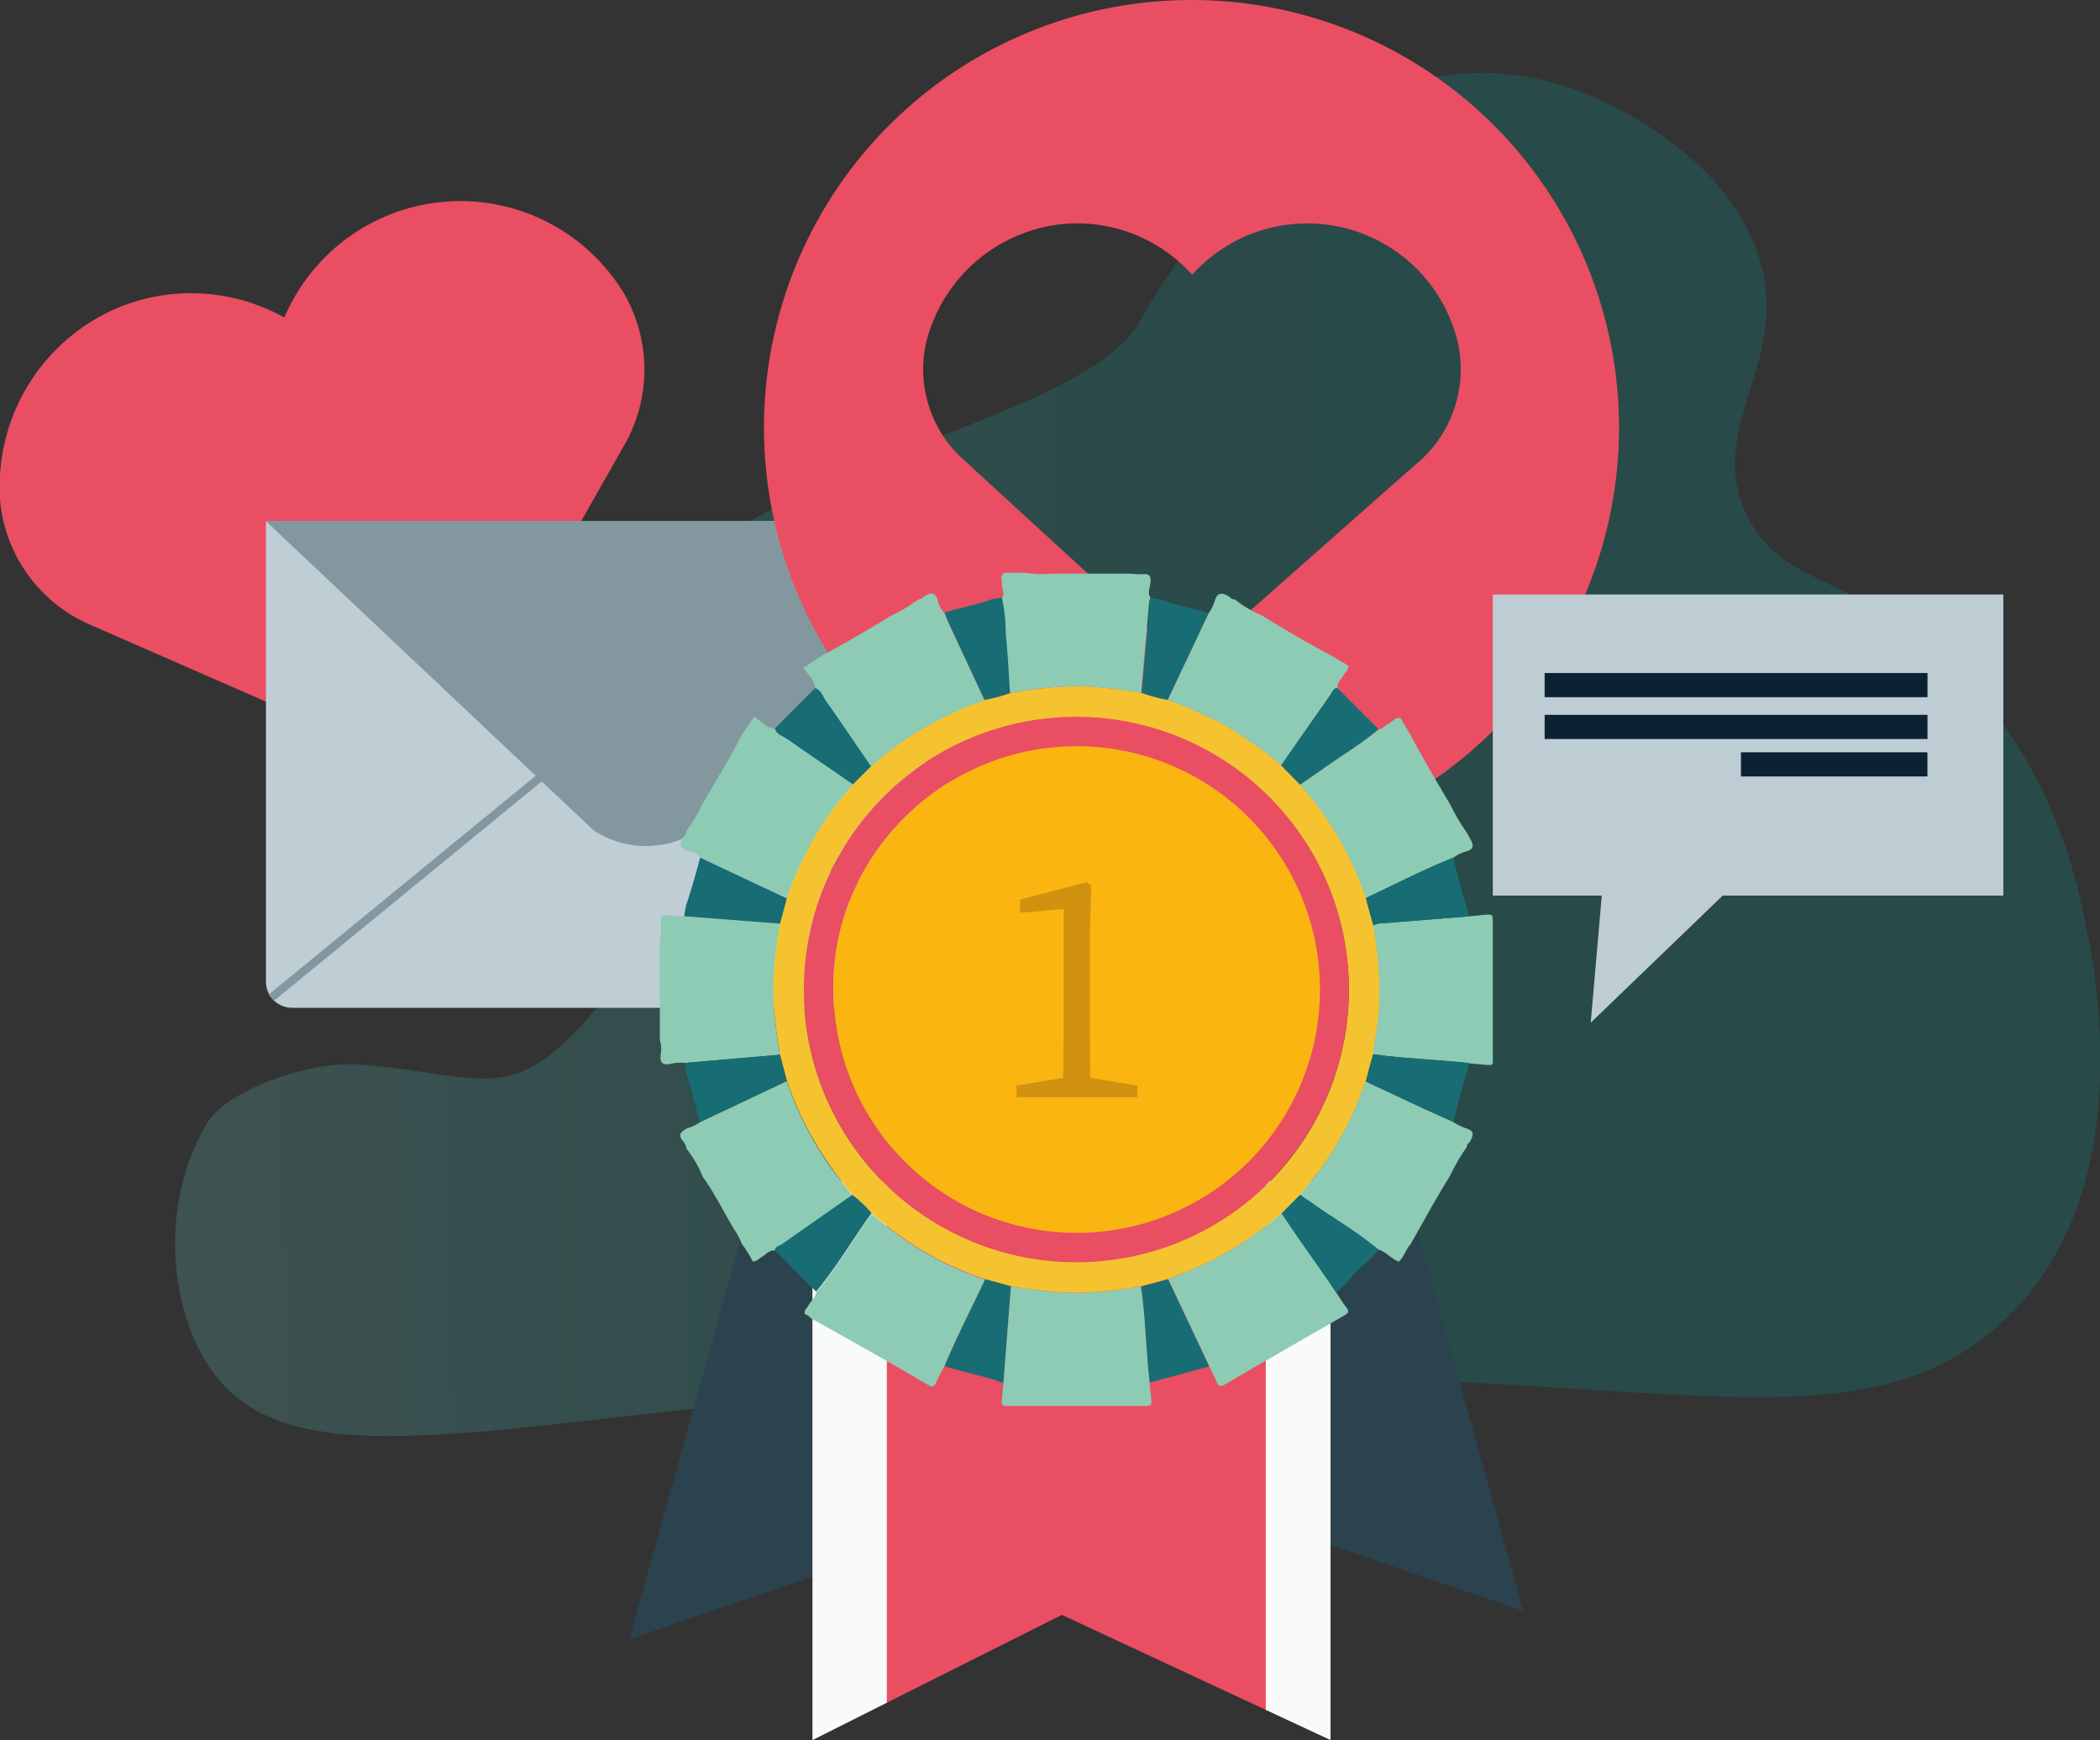 <svg xmlns="http://www.w3.org/2000/svg" xmlns:xlink="http://www.w3.org/1999/xlink" viewBox="0 0 240.68 199.38"><rect x="0" y="0" width="240.68" height="199.38" fill="#333333" stroke="none"/><defs><style>.cls-1{opacity:0.21;fill:url(#Dégradé_sans_nom_53);}.cls-2{fill:#ea4e63;}.cls-3{fill:#bfced4;}.cls-4{fill:#83989e;}.cls-5{fill:none;stroke:#83989e;stroke-miterlimit:10;stroke-width:0.94px;}.cls-6{fill:#becdd3;}.cls-7{fill:#0c2232;}.cls-8{fill:#2b434f;}.cls-9{fill:#f9fafa;}.cls-10{fill:#8dcbb4;}.cls-11{fill:#176d73;}.cls-12{fill:#f5c32f;}.cls-13{fill:#fab511;}.cls-14{fill:#d19111;}</style><linearGradient id="Dégradé_sans_nom_53" x1="1300.86" y1="-884.14" x2="1879.11" y2="-889.16" gradientTransform="matrix(0.69, 0, 0.01, 0.74, -989.67, 740.91)" gradientUnits="userSpaceOnUse"><stop offset="0" stop-color="#fff"/><stop offset="0.01" stop-color="#fcfefe"/><stop offset="0.15" stop-color="#b1e2e0"/><stop offset="0.28" stop-color="#72cbc7"/><stop offset="0.4" stop-color="#41b9b4"/><stop offset="0.51" stop-color="#1daca6"/><stop offset="0.59" stop-color="#08a49d"/><stop offset="0.65" stop-color="#00a19a"/><stop offset="0.67" stop-color="#00a19a"/><stop offset="0.83" stop-color="#00a19a"/></linearGradient></defs><title>Fichier 2</title><g id="Calque_2" data-name="Calque 2"><g id="Calque_1-2" data-name="Calque 1"><path class="cls-1" d="M23.64,128.83C17.83,138.8,19.7,151.56,25,158c11.39,13.83,41.39,1.75,101-.12,61.45-1.93,85.28,9.18,102.61-5.6s11.23-42.47,10.4-46.48c-1.19-5.78-4.39-21.24-18.81-32.55-9.64-7.55-15.82-6.61-19.65-13.57-5.74-10.41,5.09-18,.94-30.52C197.36,16.79,182.53,11,181,10.45c-22.31-8.36-41.21,9.93-50.29,26.28C123,50.6,72.54,53.84,68.92,80.5,67.09,94,73.55,109,70,113.52c-11.11,14.12-13.78,9.64-28.85,8.46C35.8,121.56,26.05,124.71,23.64,128.83Z"/><path class="cls-2" d="M50,88.94,71.47,51.15a17.44,17.44,0,0,0-.24-18l-.15-.21a21.91,21.91,0,0,0-38.49,3.45,21.89,21.89,0,0,0-19.11-1.11A22.22,22.22,0,0,0,0,57c0,.09,0,.17,0,.26A17.24,17.24,0,0,0,10.48,71.65Z"/><path class="cls-3" d="M111.35,115.48H33.48a3,3,0,0,1-3-3V59.69h83.94v52.82A3,3,0,0,1,111.35,115.48Z"/><path class="cls-4" d="M68,95.12,30.45,59.69h83.94L80.1,95.12A10.94,10.94,0,0,1,68,95.12Z"/><polyline class="cls-5" points="31.09 114.32 72.42 80.47 113.62 114.48"/><path class="cls-2" d="M143.54.5A49.62,49.62,0,0,0,136.6,0a49,49,0,1,0,6.94.5Zm19,52.46-26.37,23.3L110.45,52.69a13.91,13.91,0,0,1-4.22-13.78l.06-.2a18,18,0,0,1,16-13.08,17.72,17.72,0,0,1,14.34,5.85A17.74,17.74,0,0,1,167,38.91c0,.07,0,.13.05.2A14.11,14.11,0,0,1,162.51,53Z"/><polygon class="cls-6" points="171.09 102.62 183.58 102.62 182.31 117.19 197.44 102.62 229.6 102.62 229.6 68.12 171.09 68.12 171.09 102.62"/><rect class="cls-7" x="177.03" y="77.12" width="43.88" height="2.77" transform="translate(397.94 157.01) rotate(-180)"/><rect class="cls-7" x="177.03" y="81.91" width="43.88" height="2.77" transform="translate(397.94 166.59) rotate(-180)"/><rect class="cls-7" x="199.54" y="86.2" width="21.37" height="2.77" transform="translate(420.44 175.17) rotate(-180)"/><polygon class="cls-8" points="124.67 171.02 96.11 179.63 72.12 187.83 89.32 126.1 131.16 137.75 124.67 171.02"/><polygon class="cls-8" points="122.04 167.79 150.61 176.4 174.59 184.59 157.4 122.86 115.55 134.52 122.04 167.79"/><polygon class="cls-2" points="152.49 199.38 121.7 185.04 93.12 199.38 93.12 135.3 152.49 135.3 152.49 199.38"/><polygon class="cls-9" points="101.64 135.3 93.12 135.3 93.12 199.38 101.64 195.1 101.64 135.3"/><polygon class="cls-9" points="145.07 135.3 145.07 195.92 152.49 199.38 152.49 135.3 145.07 135.3"/><path class="cls-10" d="M153.14,148.09c.37.56.71,1.15,1.13,1.68s.25.73-.26,1q-6.81,3.9-13.59,7.85c-.54.32-.78.23-1-.32s-.55-1.17-.83-1.76q-2.35-5-4.72-10c.85-.32,1.7-.62,2.53-1A37.53,37.53,0,0,0,146.86,139c.63.93,1.26,1.87,1.9,2.8Z"/><path class="cls-11" d="M115.87,147.37,115,158.5c-2-.8-4-1.13-6-1.73l-.74-.22c1.15-2.77,2.49-5.46,3.78-8.16l.87-1.84Z"/><path class="cls-11" d="M131.75,158.42c-.41-3.68-.46-7.38-1-11l3.11-.84q2.35,5,4.72,10Z"/><path class="cls-11" d="M153.14,148.09l-4.38-6.26c-.64-.93-1.27-1.87-1.9-2.8l2.15-2.16,4.7,3.24a43.37,43.37,0,0,1,4.3,3.1c-1.23,1.39-2.72,2.54-3.87,4Z"/><path class="cls-11" d="M112.84,80.21q-2.1-4.47-4.19-9c-.15-.32-.26-.66-.39-1,1.77-.61,3.65-.87,5.41-1.55l1.16-.21a18.89,18.89,0,0,1,.5,4.18c.25,2.24.33,4.49.49,6.74A18.18,18.18,0,0,1,112.84,80.21Z"/><path class="cls-12" d="M112.84,80.21a18.18,18.18,0,0,0,3-.79,43.44,43.44,0,0,1,8.29-.78,52.5,52.5,0,0,1,6.73.76,19.52,19.52,0,0,0,3,.8,58.6,58.6,0,0,1,5.77,2.48,44,44,0,0,1,7.23,5c.72.74,1.45,1.48,2.18,2.21l1.53,1.87a36.58,36.58,0,0,1,6,11.14l.84,3.08a40.14,40.14,0,0,1,.64,9.91c-.14,1.65-.44,3.26-.65,4.89l-.85,3.11c-.3.81-.6,1.63-.92,2.44A37.11,37.11,0,0,1,149,136.87L146.86,139a37.53,37.53,0,0,1-10.46,6.55c-.83.34-1.68.64-2.53,1l-3.11.84a43.45,43.45,0,0,1-7.88.75,49.92,49.92,0,0,1-7-.76l-3-.82a36.55,36.55,0,0,1-11.11-6c-.63-.5-1.25-1-1.87-1.53a15,15,0,0,0-2.26-2.17c-.79-1-1.58-2-2.35-3.06a38.21,38.21,0,0,1-5.12-10c-.26-1-.53-2-.79-3a54.14,54.14,0,0,1-.76-6.73,42,42,0,0,1,.78-8.29l.78-2.9a37.52,37.52,0,0,1,7.57-13l2.12-2.12A38,38,0,0,1,112.84,80.21ZM92.13,113.37a31.23,31.23,0,1,0,31.34-31.19A31.11,31.11,0,0,0,92.13,113.37Z"/><path class="cls-11" d="M133.84,80.2a19.52,19.52,0,0,1-3-.8l.93-10.46a1.4,1.4,0,0,1,.16-.43l1.17.21c1.76.68,3.64.94,5.42,1.55Z"/><path class="cls-11" d="M97.64,136.87A15,15,0,0,1,99.9,139c-2.15,3-4,6.16-6.36,9l-4.73-4.74c0-.45.42-.54.69-.73Z"/><path class="cls-11" d="M99.87,87.77c-.71.7-1.42,1.41-2.12,2.12-2.55-1.75-5.1-3.48-7.62-5.25-.48-.33-1.15-.48-1.33-1.16l4.66-4.67c.68.19.83.86,1.16,1.34C96.39,82.67,98.12,85.23,99.87,87.77Z"/><path class="cls-2" d="M92.13,113.37a31.23,31.23,0,1,1,31.38,31.23A31.17,31.17,0,0,1,92.13,113.37Zm3.39,0A27.86,27.86,0,1,0,123.8,85.51C108.05,85.29,95.33,98.21,95.52,113.37Z"/><path class="cls-10" d="M114.83,68.5c.37-.48,0-1,0-1.47s-.24-.94.18-1.34l.26-.06h2.24a12.87,12.87,0,0,0,3.16.1c2.84,0,5.67,0,8.51,0,.64,0,1.29.1,1.92.06s.8.24.77.84-.41,1.26,0,1.88a1.4,1.4,0,0,0-.16.43l-.93,10.46a52.5,52.5,0,0,0-6.73-.76,43.44,43.44,0,0,0-8.29.78c-.16-2.25-.24-4.5-.49-6.74A18.89,18.89,0,0,0,114.83,68.5Z"/><path class="cls-10" d="M108.23,156.55c-.3.6-.66,1.18-.91,1.8s-.48.62-1,.32c-2.9-1.7-5.8-3.37-8.71-5-1.57-.9-3.15-1.77-4.72-2.65a1.35,1.35,0,0,0-.66-.45c-.09-.44.26-.7.44-1,.28-.5.78-.86.87-1.47,2.35-2.84,4.21-6,6.36-9,.62.5,1.24,1,1.87,1.52a36.55,36.55,0,0,0,11.11,6l-.87,1.84C110.72,151.09,109.38,153.78,108.23,156.55Z"/><path class="cls-10" d="M131.75,158.42c.07.67.13,1.34.21,2,.06.5-.1.69-.63.69q-7.94,0-15.88,0c-.51,0-.71-.15-.64-.67s.13-1.28.19-1.92l.87-11.13a49.92,49.92,0,0,0,7,.76,43.45,43.45,0,0,0,7.88-.75C131.29,151,131.34,154.74,131.75,158.42Z"/><path class="cls-10" d="M94.23,75.1q4-2.13,7.77-4.49a17.4,17.4,0,0,0,3.22-1.91,1,1,0,0,0,.68-.35c.63-.39,1.22-.63,1.55.35a3.13,3.13,0,0,0,.81,1.56c.13.33.24.67.39,1q2.09,4.48,4.19,9a38,38,0,0,0-13,7.56c-1.75-2.54-3.48-5.1-5.25-7.62-.33-.48-.48-1.15-1.16-1.34-.08-1-.88-1.57-1.35-2.34Z"/><path class="cls-10" d="M133.84,80.2l4.68-9.93a4.91,4.91,0,0,0,.73-1.51c.33-1,.95-.79,1.62-.4a.86.86,0,0,0,.68.34,12.52,12.52,0,0,0,3,1.78c2.62,1.62,5.29,3.18,8,4.63l2,1.17c0,.45-.37.74-.57,1.1s-.77.8-.66,1.44c-.48,0-.58.48-.79.78q-2.85,4-5.66,8.11a43.47,43.47,0,0,0-7.23-5A58.6,58.6,0,0,0,133.84,80.2Z"/><path class="cls-10" d="M149,136.87a37.11,37.11,0,0,0,6.58-10.52c.32-.81.62-1.63.92-2.44l5.61,2.63c1.46.68,2.93,1.33,4.4,2a6.61,6.61,0,0,0,1.58.77c1.07.32.65,1,.34,1.57a.79.79,0,0,0-.34.59,21.59,21.59,0,0,0-1.93,3.32c-1.59,2.53-3,5.15-4.49,7.77-.56.6-.73,1.46-1.35,2-.87-.3-1.43-1.11-2.32-1.37a43.37,43.37,0,0,0-4.3-3.1Z"/><path class="cls-10" d="M88.81,143.3c-.64-.09-1,.42-1.44.69s-.64.56-1.1.55a12,12,0,0,0-1.25-2,6.93,6.93,0,0,0-.9-1.7c-1.19-2-2.22-4.11-3.58-6a13.08,13.08,0,0,0-1.85-3.2,1.77,1.77,0,0,0-.51-1c-.52-.74,0-1,.55-1.35a4.88,4.88,0,0,0,1.53-.72l9.91-4.69a38.21,38.21,0,0,0,5.12,10c.77,1,1.56,2,2.35,3.06l-8.14,5.7C89.23,142.76,88.82,142.85,88.81,143.3Z"/><path class="cls-10" d="M89.4,105.84a42,42,0,0,0-.78,8.29,54.14,54.14,0,0,0,.76,6.73l-10.91.94a4.52,4.52,0,0,0-1.64.11c-.79.13-1.21,0-1.12-1a3.47,3.47,0,0,0-.09-1.72c0-1.28,0-2.56,0-3.83V107.6a4,4,0,0,0,.09-1.82c-.06-.81.27-1,1-.91a5.31,5.31,0,0,0,1.73.12Z"/><path class="cls-10" d="M86.46,82.12c.76.48,1.33,1.29,2.34,1.36.18.68.85.83,1.33,1.16,2.52,1.77,5.07,3.5,7.62,5.25a37.52,37.52,0,0,0-7.57,13l-9.93-4.67a2.7,2.7,0,0,0-1.52-.72c-.86-.37-.92-.93-.4-1.63a1,1,0,0,0,.36-.69,15.72,15.72,0,0,0,1.77-3c.21-.33.43-.64.61-1,1.31-2.32,2.78-4.56,3.94-7Z"/><path class="cls-10" d="M156.53,102.91a36.65,36.65,0,0,0-6-11.13L149,89.91l2.62-1.81c2.13-1.51,4.38-2.85,6.39-4.54.43,0,.64-.39,1-.54.51-.24.83-.83,1.5-.76l1.17,2c1.44,2.7,3,5.34,4.57,8a22.8,22.8,0,0,0,1.84,3.12l.34.61c.32.61.72,1.25-.34,1.56a4.35,4.35,0,0,0-1.58.79C163.12,99.65,159.85,101.35,156.53,102.91Z"/><path class="cls-10" d="M157.36,120.8c.21-1.63.51-3.24.65-4.89a40.14,40.14,0,0,0-.64-9.91,6.8,6.8,0,0,1,.75-.18l10.23-.82,2.08-.2.1,0,.09,0,.4.06.07.57v16.37a.22.22,0,0,0-.07.17l-.22.06-.37,0-2.12-.19C164.67,121.4,161,121.31,157.36,120.8Z"/><path class="cls-11" d="M78.47,121.8l10.91-.94c.26,1,.53,2,.79,3l-9.91,4.69c-.07-.18-.15-.35-.2-.53-.45-1.64-.77-3.31-1.37-4.89Z"/><path class="cls-11" d="M80.25,98.27l9.93,4.67-.78,2.9-11-.85.24-1.31c.11-.32.25-.65.34-1C79.45,101.22,79.85,99.74,80.25,98.27Z"/><path class="cls-11" d="M157.36,120.8c3.63.51,7.31.6,11,1-.08.37-.15.74-.23,1.12-.67,1.83-1,3.75-1.57,5.62-1.47-.67-2.94-1.32-4.4-2l-5.61-2.63C156.79,122.87,157.07,121.84,157.36,120.8Z"/><path class="cls-11" d="M158,83.56c-2,1.69-4.26,3-6.39,4.54L149,89.91c-.73-.73-1.46-1.47-2.18-2.21,1.88-2.7,3.76-5.41,5.66-8.1.21-.3.31-.75.79-.78Z"/><path class="cls-11" d="M168.35,105l-10.23.82a6.8,6.8,0,0,0-.75.18l-.84-3.08c3.32-1.57,6.59-3.27,10-4.65.54,1.86.9,3.78,1.57,5.61Z"/><path class="cls-13" d="M95.52,113.37c-.19-15.16,12.53-28.08,28.28-27.86a27.88,27.88,0,1,1-28.28,27.86Z"/><path class="cls-14" d="M130.37,124.4v1.31H116.5V124.4l5.41-.91h3Zm-5.83-23.32.53.38-.15,5.38v10.94c0,2.63,0,5.3.11,7.93H121.8c.07-2.63.11-5.3.11-7.93V104.17l-5,.41v-1.5Z"/></g></g></svg>